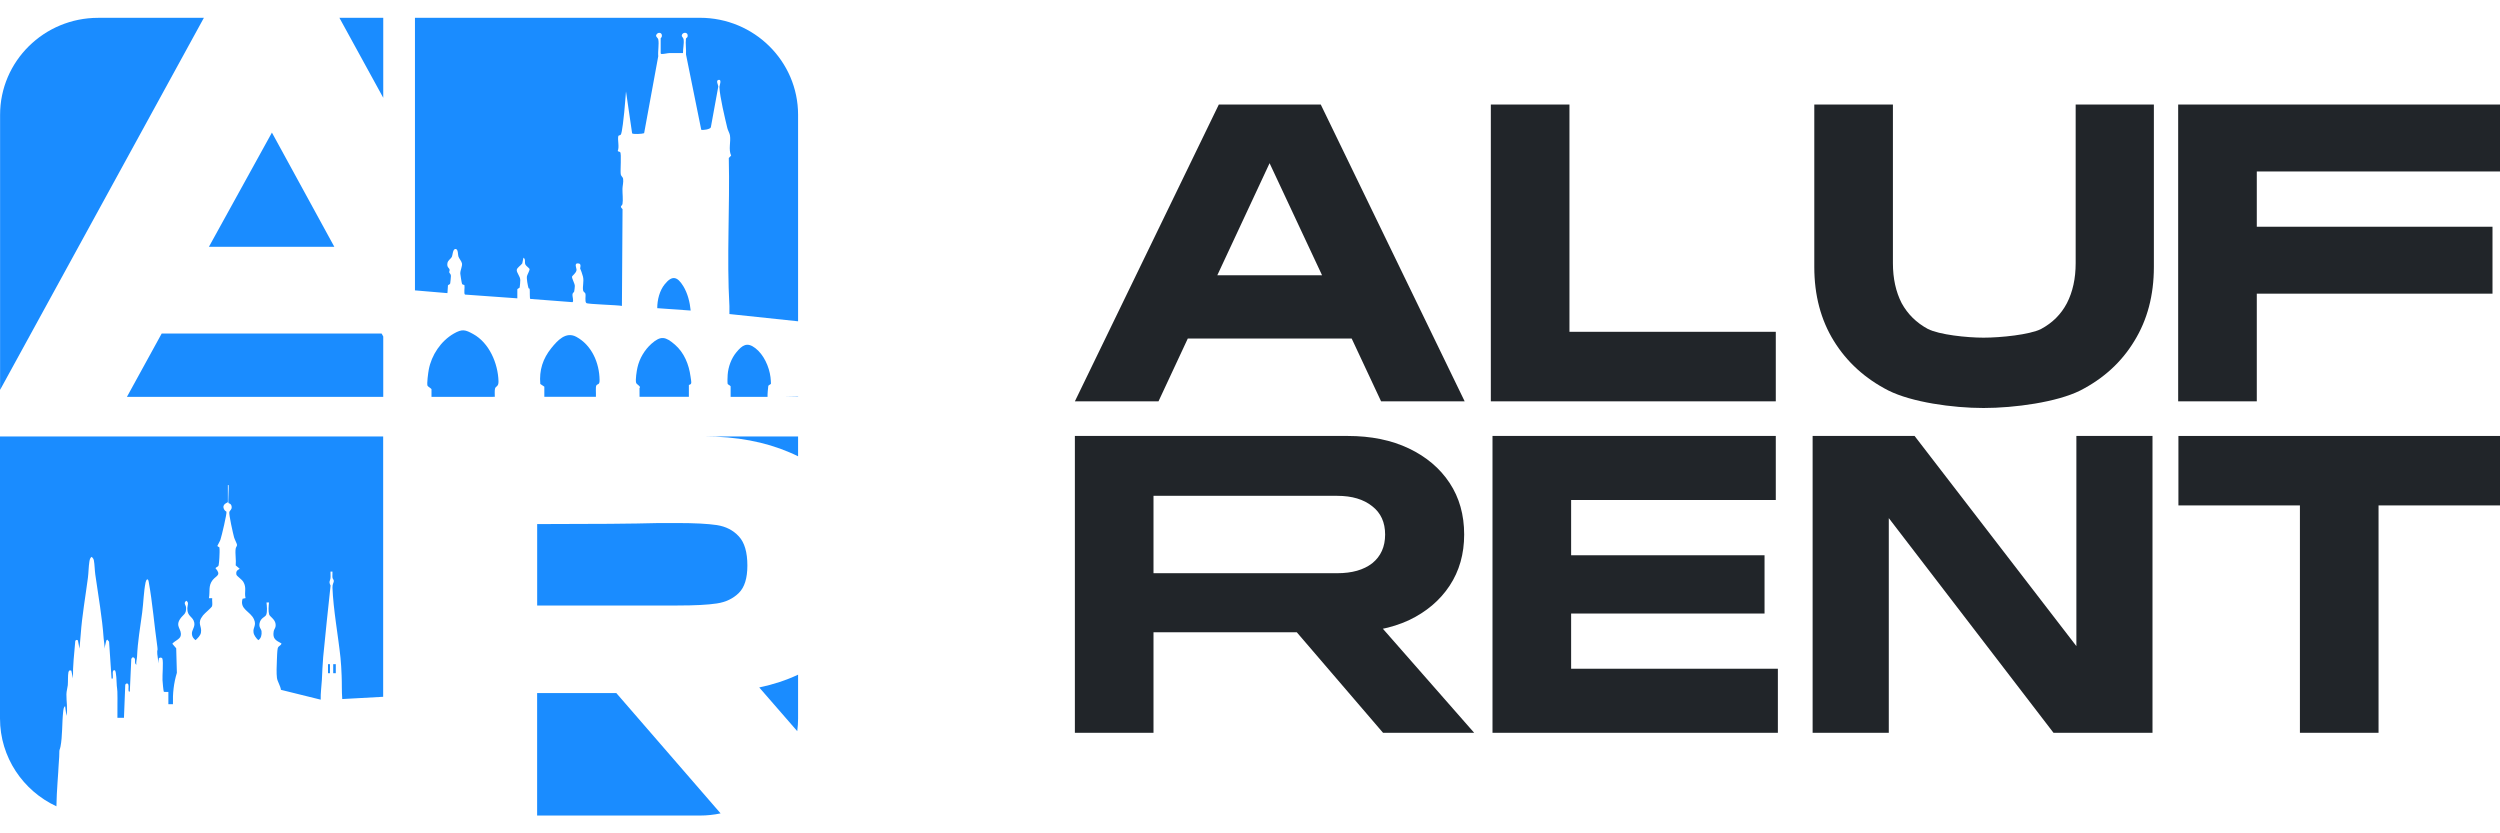 <svg width="60" height="20" viewBox="0 0 60 20" fill="none" xmlns="http://www.w3.org/2000/svg">
<path d="M18.126 8.354C17.928 8.203 17.816 8.284 17.676 8.451C17.552 8.599 17.478 8.802 17.464 8.994C17.46 9.036 17.456 9.182 17.464 9.215C17.467 9.226 17.535 9.257 17.535 9.274V9.525H18.421C18.417 9.483 18.434 9.277 18.439 9.262C18.448 9.236 18.498 9.231 18.503 9.205C18.505 9.192 18.495 9.076 18.492 9.052C18.461 8.802 18.33 8.509 18.126 8.354Z" fill="#1A8CFF"/>
<path d="M11.875 9.524C11.875 9.455 11.869 9.382 11.88 9.33C11.893 9.262 11.969 9.289 11.964 9.147C11.951 8.722 11.743 8.23 11.358 8.018C11.164 7.911 11.093 7.891 10.893 8.005C10.58 8.184 10.355 8.524 10.29 8.873C10.277 8.945 10.241 9.202 10.26 9.257C10.267 9.277 10.356 9.325 10.356 9.343V9.525L11.875 9.524Z" fill="#1A8CFF"/>
<path d="M10.737 7.035C10.744 7.028 10.745 6.874 10.751 6.849C10.755 6.833 10.796 6.833 10.805 6.802C10.809 6.791 10.822 6.643 10.822 6.622C10.822 6.575 10.787 6.56 10.782 6.536C10.778 6.514 10.795 6.494 10.791 6.473C10.782 6.426 10.721 6.421 10.738 6.317C10.749 6.247 10.818 6.213 10.842 6.169C10.867 6.123 10.864 5.964 10.94 5.976C10.997 5.984 10.988 6.111 11.001 6.153C11.015 6.203 11.078 6.269 11.087 6.32C11.101 6.39 11.044 6.483 11.047 6.567C11.048 6.594 11.082 6.802 11.09 6.815C11.103 6.84 11.142 6.828 11.147 6.848C11.158 6.893 11.127 7.048 11.16 7.07L12.416 7.16V6.944C12.416 6.929 12.469 6.913 12.472 6.899C12.477 6.88 12.488 6.747 12.487 6.721C12.485 6.626 12.391 6.542 12.403 6.473C12.413 6.421 12.504 6.367 12.534 6.322L12.563 6.184C12.623 6.223 12.584 6.289 12.609 6.348C12.625 6.385 12.704 6.433 12.709 6.458C12.715 6.489 12.656 6.589 12.647 6.629C12.635 6.69 12.666 6.848 12.684 6.913C12.687 6.925 12.709 6.923 12.711 6.933C12.72 6.967 12.709 7.157 12.726 7.174L13.741 7.252C13.776 7.228 13.73 7.109 13.741 7.056C13.747 7.026 13.774 7.017 13.78 6.997C13.785 6.983 13.797 6.879 13.796 6.862C13.794 6.801 13.72 6.677 13.729 6.64C13.736 6.611 13.826 6.559 13.837 6.481C13.842 6.437 13.763 6.303 13.889 6.323C13.949 6.333 13.932 6.401 13.923 6.441C13.94 6.478 13.978 6.582 13.992 6.641C14.019 6.76 13.976 6.876 13.995 6.972C14.003 7.01 14.04 7.018 14.049 7.045C14.066 7.103 14.029 7.23 14.072 7.273C14.103 7.303 14.823 7.319 14.926 7.342L14.941 5.019C14.86 4.942 14.929 4.948 14.94 4.894C14.957 4.807 14.937 4.631 14.939 4.531C14.941 4.456 14.966 4.375 14.955 4.294C14.948 4.243 14.906 4.233 14.898 4.182C14.884 4.093 14.919 3.687 14.884 3.652C14.869 3.637 14.828 3.638 14.826 3.623C14.869 3.521 14.817 3.359 14.84 3.264C14.844 3.248 14.881 3.249 14.897 3.234C14.932 3.201 14.973 2.772 14.982 2.69C14.999 2.526 15.009 2.359 15.024 2.195L15.171 3.2C15.19 3.227 15.414 3.215 15.459 3.197L15.798 1.349C15.786 1.231 15.821 1.058 15.799 0.947C15.792 0.91 15.743 0.889 15.746 0.851C15.766 0.767 15.892 0.763 15.886 0.863C15.883 0.899 15.856 0.915 15.856 0.918V1.281C15.867 1.295 15.868 1.296 15.885 1.296C15.943 1.296 16.017 1.275 16.074 1.273C16.18 1.27 16.286 1.277 16.392 1.274C16.389 1.168 16.421 1.051 16.407 0.946C16.4 0.898 16.359 0.887 16.363 0.85C16.371 0.771 16.519 0.753 16.503 0.874C16.497 0.91 16.465 0.905 16.462 0.932C16.448 1.046 16.472 1.189 16.464 1.307L16.83 3.115C16.881 3.127 17.04 3.104 17.06 3.057L17.239 2.075C17.239 2.039 17.171 1.929 17.247 1.917C17.332 1.903 17.265 2.056 17.266 2.089C17.276 2.329 17.397 2.824 17.456 3.074C17.471 3.133 17.512 3.2 17.519 3.249C17.544 3.409 17.478 3.582 17.547 3.734L17.491 3.792C17.519 4.974 17.439 6.171 17.506 7.349C17.51 7.411 17.502 7.475 17.506 7.537L19.154 7.711V2.756C19.154 1.47 18.1 0.427 16.8 0.427H9.959V6.969L10.737 7.035Z" fill="#1A8CFF"/>
<path d="M14.302 9.524C14.306 9.426 14.291 9.287 14.312 9.252C14.342 9.204 14.392 9.246 14.39 9.119C14.385 8.711 14.203 8.284 13.83 8.083C13.58 7.949 13.378 8.174 13.233 8.353C13.027 8.609 12.939 8.884 12.967 9.215L13.064 9.28V9.524H14.302Z" fill="#1A8CFF"/>
<path d="M18.817 9.525H19.155V9.518L18.817 9.525Z" fill="#1A8CFF"/>
<path d="M16.399 6.868C16.259 6.641 16.137 6.597 15.956 6.819C15.829 6.974 15.774 7.197 15.774 7.396L16.576 7.453C16.557 7.254 16.504 7.04 16.399 6.868Z" fill="#1A8CFF"/>
<path d="M15.349 9.524H16.533V9.238C16.533 9.234 16.582 9.239 16.59 9.189C16.594 9.164 16.578 9.072 16.573 9.038C16.534 8.747 16.421 8.464 16.195 8.269C15.977 8.082 15.862 8.048 15.637 8.248C15.471 8.395 15.347 8.604 15.299 8.82C15.281 8.898 15.246 9.118 15.267 9.187C15.277 9.22 15.343 9.253 15.356 9.281C15.366 9.301 15.348 9.31 15.348 9.315L15.349 9.524Z" fill="#1A8CFF"/>
<path d="M8.024 5.923L6.526 3.182L5.014 5.923H8.024Z" fill="#1A8CFF"/>
<path d="M9.198 2.347V0.428H8.146L9.198 2.347Z" fill="#1A8CFF"/>
<path d="M4.893 0.428H2.356C1.056 0.428 0.002 1.47 0.002 2.756V9.357L4.893 0.428Z" fill="#1A8CFF"/>
<path d="M9.158 8.004H3.881L3.046 9.525H9.198V8.076L9.158 8.004Z" fill="#1A8CFF"/>
<path d="M19.134 17.548C19.147 17.449 19.154 17.347 19.154 17.244V16.192C18.874 16.324 18.564 16.427 18.222 16.499L19.134 17.548Z" fill="#1A8CFF"/>
<path d="M16.26 14.532C16.674 14.532 16.988 14.516 17.204 14.483C17.419 14.451 17.595 14.366 17.732 14.231C17.869 14.096 17.937 13.877 17.937 13.573C17.937 13.254 17.869 13.02 17.732 12.873C17.596 12.725 17.419 12.635 17.204 12.602C16.988 12.57 16.674 12.553 16.26 12.553H15.812C15.199 12.57 14.226 12.578 12.892 12.578V14.533L16.26 14.532Z" fill="#1A8CFF"/>
<path d="M19.154 10.951V10.475H16.905C17.676 10.475 18.357 10.603 18.949 10.857C19.02 10.887 19.088 10.918 19.154 10.951Z" fill="#1A8CFF"/>
<path d="M14.792 16.634H12.891V19.573H16.799C16.969 19.573 17.135 19.555 17.294 19.521L14.792 16.634Z" fill="#1A8CFF"/>
<path d="M7.919 15.94H7.872V16.157H7.919V15.94Z" fill="#1A8CFF"/>
<path d="M1.354 19.352C1.359 18.985 1.403 18.513 1.405 18.399C1.408 18.299 1.423 18.196 1.423 18.089C1.422 17.967 1.435 18.007 1.452 17.918C1.501 17.669 1.487 17.341 1.516 17.081C1.521 17.042 1.526 16.965 1.563 16.949L1.594 17.181C1.629 17.004 1.591 16.835 1.594 16.661C1.595 16.589 1.62 16.509 1.627 16.445C1.635 16.352 1.626 16.223 1.642 16.134C1.646 16.113 1.656 16.1 1.673 16.087L1.712 16.095L1.751 16.281C1.745 15.98 1.782 15.681 1.807 15.381L1.83 15.357L1.869 15.366L1.908 15.567L1.938 15.217C1.968 14.786 2.052 14.312 2.11 13.866C2.126 13.742 2.126 13.601 2.145 13.481C2.152 13.438 2.16 13.391 2.198 13.364C2.228 13.387 2.245 13.412 2.253 13.449C2.272 13.551 2.272 13.683 2.287 13.788C2.359 14.301 2.453 14.817 2.488 15.327C2.493 15.406 2.516 15.485 2.505 15.567L2.551 15.373L2.575 15.35L2.618 15.4L2.677 16.281C2.697 16.307 2.706 16.279 2.708 16.258C2.715 16.207 2.679 16.067 2.756 16.086C2.795 16.111 2.798 16.392 2.803 16.459C2.806 16.506 2.815 16.535 2.817 16.598C2.824 16.808 2.814 17.018 2.818 17.228H2.975L3.006 16.444C3.007 16.407 3.054 16.387 3.077 16.42C3.096 16.468 3.078 16.52 3.085 16.568C3.087 16.591 3.097 16.616 3.116 16.591L3.151 15.811L3.186 15.772C3.29 15.794 3.2 15.911 3.273 15.955C3.261 15.888 3.286 15.824 3.289 15.761C3.305 15.394 3.363 15.07 3.412 14.703C3.443 14.473 3.448 14.199 3.494 13.977C3.508 13.907 3.552 13.864 3.569 13.962C3.66 14.461 3.704 15.017 3.777 15.527C3.789 15.612 3.78 15.563 3.773 15.636C3.767 15.71 3.803 15.829 3.796 15.921L3.813 15.799C3.836 15.774 3.887 15.775 3.898 15.81C3.924 15.891 3.894 16.205 3.9 16.32C3.901 16.36 3.922 16.596 3.933 16.605L4.041 16.607V16.901H4.151C4.143 16.642 4.169 16.396 4.245 16.148L4.229 15.559L4.136 15.45C4.185 15.385 4.318 15.342 4.336 15.261C4.374 15.097 4.194 15.042 4.327 14.848C4.396 14.747 4.474 14.745 4.466 14.581C4.463 14.52 4.392 14.472 4.473 14.418C4.542 14.464 4.497 14.528 4.496 14.596C4.491 14.806 4.634 14.789 4.663 14.945C4.683 15.056 4.599 15.118 4.606 15.217C4.611 15.285 4.642 15.323 4.693 15.364C4.744 15.316 4.81 15.255 4.823 15.183C4.852 15.014 4.715 14.97 4.873 14.768C4.912 14.718 5.078 14.584 5.09 14.547C5.105 14.495 5.085 14.413 5.093 14.356H5.014C5.045 14.194 4.994 14.062 5.102 13.923C5.19 13.811 5.321 13.809 5.171 13.635C5.191 13.61 5.237 13.602 5.247 13.569C5.254 13.546 5.263 13.423 5.265 13.386C5.268 13.337 5.275 13.177 5.266 13.141C5.261 13.121 5.212 13.124 5.22 13.094C5.242 13.044 5.275 12.999 5.292 12.947C5.318 12.872 5.452 12.309 5.434 12.28C5.43 12.273 5.401 12.265 5.382 12.231C5.307 12.098 5.469 12.063 5.469 12.051V11.64H5.485C5.498 11.704 5.467 12.048 5.485 12.075C5.489 12.081 5.552 12.082 5.56 12.163C5.567 12.233 5.514 12.251 5.504 12.287C5.488 12.341 5.594 12.809 5.618 12.897C5.631 12.944 5.688 13.05 5.689 13.077C5.69 13.108 5.662 13.13 5.656 13.168C5.639 13.287 5.671 13.444 5.657 13.569L5.751 13.649C5.751 13.667 5.65 13.676 5.673 13.789C5.681 13.828 5.802 13.901 5.84 13.965C5.925 14.11 5.858 14.207 5.893 14.355L5.822 14.37C5.744 14.625 6.01 14.67 6.095 14.862C6.164 15.018 6.064 15.053 6.085 15.182C6.095 15.248 6.15 15.319 6.199 15.364C6.269 15.321 6.285 15.23 6.277 15.154C6.272 15.091 6.209 15.064 6.229 14.96C6.254 14.828 6.363 14.811 6.387 14.759C6.421 14.683 6.404 14.541 6.396 14.459H6.456C6.447 14.544 6.436 14.666 6.46 14.748C6.475 14.797 6.597 14.859 6.613 14.97C6.628 15.069 6.58 15.086 6.568 15.156C6.54 15.329 6.617 15.37 6.755 15.442C6.746 15.501 6.68 15.494 6.665 15.562C6.652 15.616 6.648 15.784 6.645 15.853C6.64 15.967 6.632 16.164 6.647 16.271C6.659 16.358 6.732 16.463 6.743 16.556L7.697 16.792C7.692 16.634 7.716 16.477 7.725 16.319C7.735 16.14 7.74 15.948 7.756 15.772C7.809 15.199 7.874 14.626 7.934 14.053C7.884 13.957 7.922 13.945 7.931 13.882C7.939 13.83 7.928 13.772 7.932 13.719H7.979C7.983 13.767 7.973 13.819 7.98 13.866C7.984 13.893 8.012 13.911 8.012 13.944C8.012 13.983 7.976 14.018 7.979 14.1C7.999 14.632 8.115 15.248 8.172 15.787C8.186 15.917 8.193 16.071 8.199 16.21C8.208 16.399 8.199 16.589 8.214 16.777L9.196 16.723V10.475H0V17.243C0 18.175 0.554 18.979 1.353 19.351L1.354 19.352Z" fill="#1A8CFF"/>
<path d="M8.059 15.94H7.997V16.157H8.059V15.94Z" fill="#1A8CFF"/>
<path d="M27.844 8.124V6.607H33.016V8.124H27.844ZM31.698 2.508L35.152 9.632H33.146L30.18 3.297H30.759L27.804 9.632H25.797L29.252 2.508H31.698Z" fill="#212529"/>
<path d="M37.667 2.508V8.793L36.818 7.964H42.619V9.632H35.78V2.508H37.667Z" fill="#212529"/>
<path d="M45.43 6.317C45.43 6.683 45.5 7.003 45.64 7.276C45.786 7.542 45.996 7.748 46.269 7.895C46.542 8.034 47.206 8.104 47.605 8.104C48.011 8.104 48.715 8.034 48.987 7.895C49.26 7.748 49.467 7.542 49.606 7.276C49.746 7.003 49.816 6.683 49.816 6.317V2.508H51.693V6.407C51.693 7.086 51.536 7.678 51.224 8.184C50.918 8.69 50.485 9.086 49.926 9.372C49.367 9.652 48.35 9.792 47.605 9.792C46.86 9.792 45.88 9.652 45.321 9.372C44.762 9.086 44.326 8.69 44.013 8.184C43.7 7.678 43.543 7.086 43.543 6.407V2.508H45.43V6.317Z" fill="#212529"/>
<path d="M53.194 5.441H59.82V7.048H53.194V5.441ZM60 2.508V4.115L53.234 4.115L54.163 3.187V9.632H52.276V2.508L60 2.508Z" fill="#212529"/>
<path d="M27.105 13.757H32.095C32.448 13.757 32.727 13.678 32.934 13.518C33.14 13.351 33.243 13.122 33.243 12.829C33.243 12.536 33.14 12.31 32.934 12.15C32.727 11.984 32.448 11.9 32.095 11.9H26.836L27.684 10.972V17.587H25.797V10.463H32.345C32.904 10.463 33.393 10.563 33.812 10.762C34.231 10.962 34.558 11.238 34.791 11.591C35.024 11.944 35.14 12.356 35.14 12.829C35.14 13.295 35.024 13.704 34.791 14.057C34.558 14.41 34.231 14.686 33.812 14.886C33.393 15.079 32.904 15.175 32.345 15.175H27.105V13.757ZM30.498 14.446H32.624L35.38 17.587H33.193L30.498 14.446Z" fill="#212529"/>
<path d="M42.349 13.326V14.724H36.928V13.326H42.349ZM37.707 14.035V16.938L36.918 16.049H42.669V17.587H35.82V14.362V10.463H42.619V12H36.918L37.707 11.112V14.035Z" fill="#212529"/>
<path d="M50.443 16.299L49.833 16.409V10.463H51.66V17.587H49.284L44.722 11.641L45.331 11.531V17.587H43.503V10.463H45.95L50.443 16.299Z" fill="#212529"/>
<path d="M55.198 11.291H57.085V17.587H55.198V11.291ZM52.282 10.463H60V12.13H52.282V10.463Z" fill="#212529"/>
</svg>
